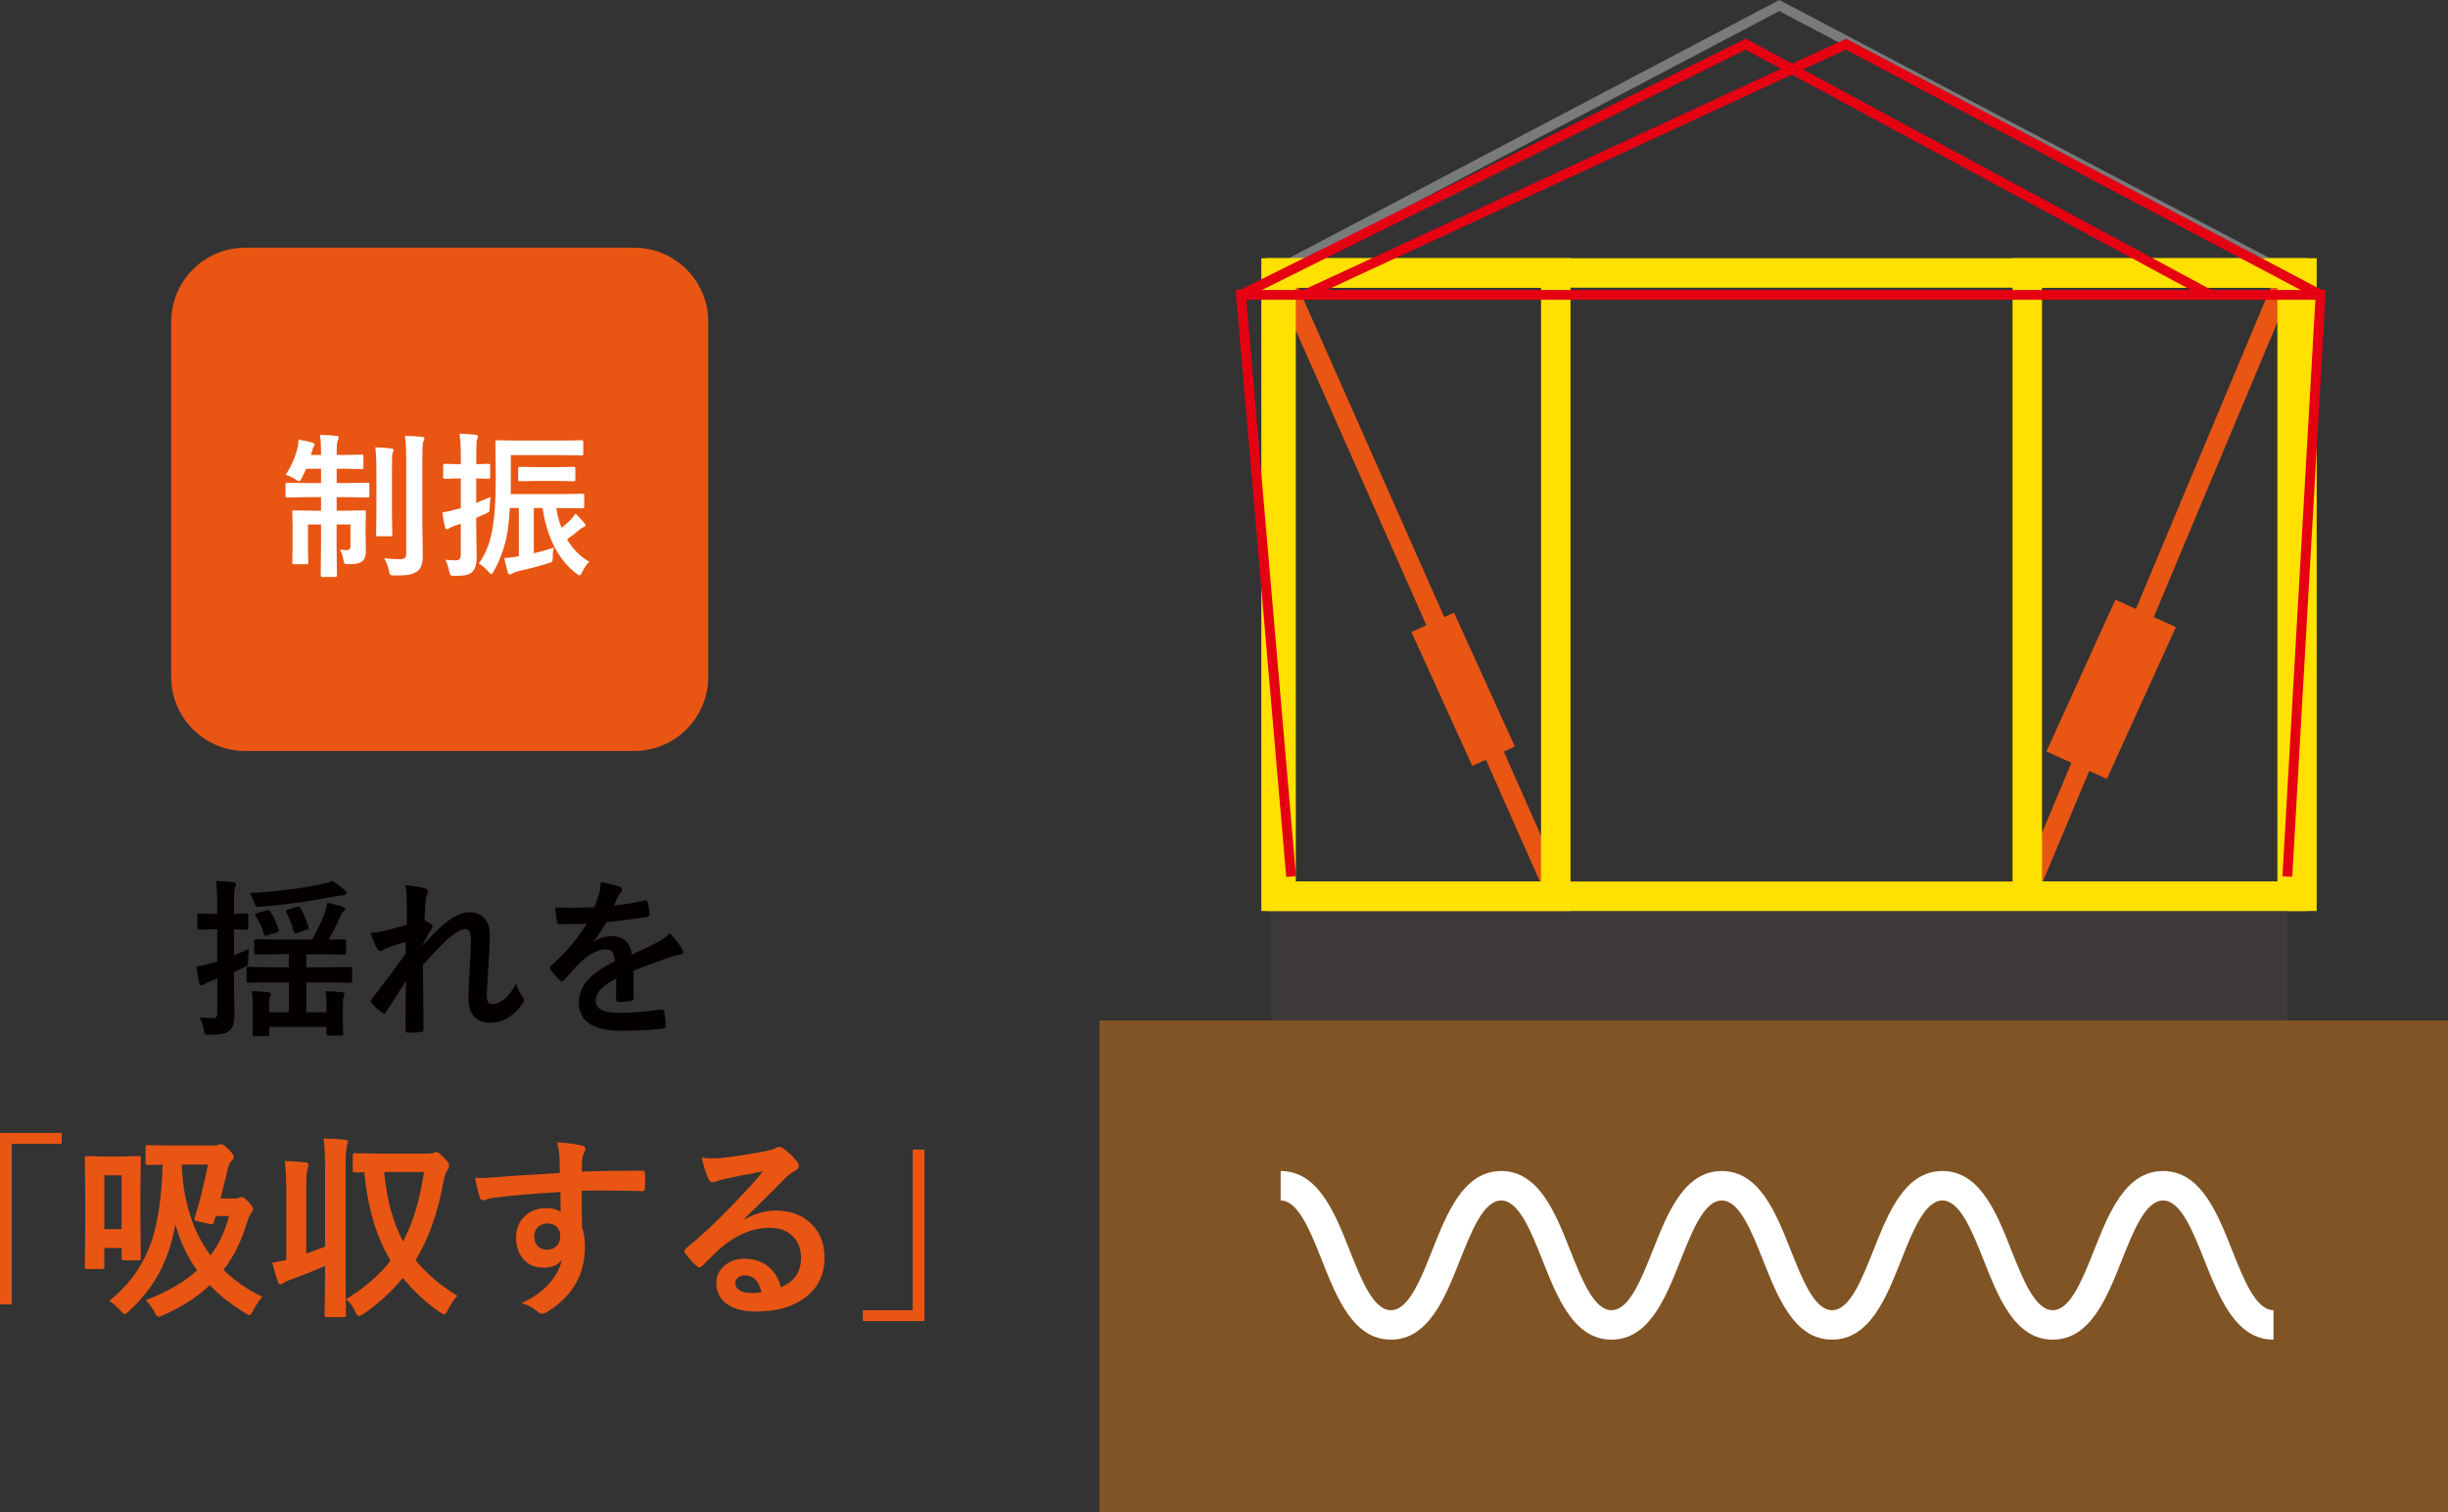 <?xml version="1.0" encoding="UTF-8"?>
<svg xmlns="http://www.w3.org/2000/svg" id="_レイヤー_2" data-name="レイヤー 2" viewBox="0 0 869.56 537.08">
  <rect x="0" y="0" width="869.56" height="537.08" fill="#333333" stroke="none"/>
  <defs>
    <style>
      .cls-1 {
        fill: #805424;
      }

      .cls-2 {
        fill: #ffe100;
      }

      .cls-3 {
        fill: #040000;
      }

      .cls-4 {
        fill: #3e3a39;
      }

      .cls-5 {
        fill: #e95513;
      }

      .cls-6 {
        fill: #fff;
      }

      .cls-7 {
        fill: #797a7a;
      }

      .cls-8 {
        fill: #e50012;
      }
    </style>
  </defs>
  <g id="_写真" data-name="写真">
    <g>
      <g>
        <g>
          <path class="cls-5" d="M251.58,240.39c0,14.56-11.8,26.36-26.37,26.36H87.17c-14.56,0-26.37-11.8-26.37-26.36v-126.06c0-14.56,11.8-26.36,26.37-26.36h138.05c14.56,0,26.37,11.8,26.37,26.36v126.06Z"></path>
          <path class="cls-6" d="M113.71,154.45c2.25.05,4.19.18,5.8.38.56,0,.84.18.84.54,0,.13-.14.54-.41,1.23-.22.49-.33,1.52-.33,3.08v1.91h2.67l6.19-.11c.29,0,.47.04.54.11.05.07.08.24.08.49v3.92c0,.29-.04.46-.11.52-.07.05-.25.08-.52.08l-6.19-.11h-2.67v5.07h3.73l7.25-.11c.29,0,.47.04.54.11.05.07.08.25.08.52v3.95c0,.33-.05.53-.14.6-.05.05-.22.08-.49.08l-7.25-.14h-3.73v4.82h2.89l6.87-.11c.31,0,.49.04.54.11.05.07.08.24.08.49l-.11,5.64v1.96l.11,6.29c0,1.69-.43,2.88-1.28,3.57-.85.71-2.42,1.06-4.69,1.06-.89,0-1.43-.09-1.61-.27-.15-.15-.28-.61-.41-1.39-.24-1.34-.65-2.52-1.23-3.54,1,.13,1.82.19,2.45.19.85,0,1.28-.47,1.28-1.42v-7.68h-4.91v7.36l.11,10.71c0,.38-.2.57-.6.57h-4.55c-.4,0-.6-.19-.6-.57l.11-10.65v-7.41h-4.63v8.26l.11,5.23c0,.29-.03.47-.09.53-.06.06-.23.09-.5.09h-4.5c-.29,0-.46-.04-.52-.11-.05-.07-.08-.25-.08-.52l.11-5.5v-7.33l-.11-5.07c0-.29.04-.46.11-.52.07-.05.25-.08.52-.08l6.92.11h2.67v-4.82h-4.69l-7.33.14c-.29,0-.46-.05-.52-.14-.05-.07-.08-.25-.08-.54v-3.95c0-.31.04-.49.11-.54.07-.05.23-.08.49-.08l7.33.11h4.69v-5.07h-5.31c-.49,1.14-.99,2.21-1.5,3.19-.38.82-.72,1.23-1.01,1.23-.22,0-.66-.23-1.34-.68-1.14-.74-2.28-1.28-3.41-1.61,2-3,3.43-6.29,4.3-9.89.11-.44.2-1.31.27-2.61,1.69.27,3.31.63,4.85,1.06.56.15.84.37.84.68,0,.24-.13.54-.38.93-.18.27-.37.82-.57,1.64l-.33,1.17h3.57v-1.85c0-1.92-.13-3.69-.38-5.29ZM133.33,158.89c2.03.05,3.9.18,5.61.38.56.07.84.28.84.63,0,.18-.05.41-.16.68-.13.31-.2.49-.22.55-.11.53-.16,2.52-.16,5.97v15.39l.11,7.38c0,.27-.04.44-.11.5-.07.06-.26.1-.57.1h-4.47c-.29,0-.46-.04-.52-.11-.05-.07-.08-.24-.08-.49l.11-7.38v-15.34c0-3.47-.13-6.22-.38-8.26ZM136.51,198.29c2.03.22,3.82.33,5.37.33,1,0,1.65-.16,1.96-.49.29-.29.44-.85.44-1.69v-33.76c0-3.32-.15-5.94-.44-7.85,2.07,0,4.06.11,5.97.33.64.05.95.25.95.6,0,.18-.14.57-.41,1.17-.22.54-.33,2.42-.33,5.64v23.57l.16,11.14c0,2.87-.67,4.77-2.02,5.69-.85.58-1.84.97-2.97,1.17-1.11.18-2.78.27-5.01.27-.87,0-1.39-.09-1.55-.27-.15-.16-.31-.66-.49-1.5-.4-1.69-.94-3.14-1.64-4.36Z"></path>
          <path class="cls-6" d="M158.2,198.8c1.22.15,2.43.22,3.62.22.73,0,1.23-.18,1.5-.55.23-.31.35-.83.35-1.58v-10.87l-2.07.71c-.89.29-1.54.59-1.96.9-.38.22-.68.33-.9.33-.33,0-.55-.23-.65-.68-.38-1.42-.7-3.18-.95-5.29,1.8-.29,3.49-.66,5.07-1.12l1.47-.38v-10.55h-.63l-5.01.11c-.29,0-.47-.04-.54-.11-.05-.07-.08-.25-.08-.52v-4.06c0-.29.04-.47.11-.54.07-.05.25-.08.52-.08l5.01.14h.63v-2.97c0-3.02-.15-5.64-.46-7.88,2.02.05,3.92.19,5.72.41.56.05.84.24.84.55,0,.25-.12.64-.35,1.17-.18.45-.27,2.33-.27,5.64v3.08l4.33-.14c.29,0,.47.04.54.11.05.07.08.25.08.52v4.06c0,.31-.04.49-.11.54-.07.05-.25.08-.52.08l-4.33-.11v8.69c2.22-.89,3.91-1.59,5.07-2.1-.11.71-.2,1.9-.27,3.57,0,.91-.08,1.46-.25,1.66-.15.16-.61.43-1.39.79-.71.33-1.76.79-3.16,1.39v2.72l.16,11.12c0,2.8-.62,4.66-1.85,5.59-.67.49-1.42.81-2.23.95-.78.15-1.95.22-3.51.22-.91,0-1.45-.07-1.64-.22-.15-.15-.33-.61-.54-1.39-.35-1.67-.79-3.05-1.34-4.14ZM209.32,199.51c-.93.91-1.75,2.12-2.48,3.62-.38.82-.71,1.23-.98,1.23-.2,0-.63-.25-1.28-.74-6.29-4.92-10.24-12.64-11.85-23.16h-3.11v16.07c1.91-.44,4.29-1.11,7.14-2.02-.27.89-.41,2.01-.41,3.35,0,.93-.08,1.48-.25,1.66-.13.15-.6.34-1.42.57-3.31,1.04-6.87,1.97-10.68,2.81-.89.22-1.55.48-1.99.79-.36.22-.66.33-.9.33-.42,0-.67-.26-.76-.79-.45-1.6-.86-3.27-1.23-5.01.98-.04,2.71-.25,5.18-.63v-17.14h-3.19c-.15,2.78-.4,5.42-.76,7.93-.82,5.29-2.48,10.14-4.99,14.55-.38.67-.65,1.01-.82,1.01-.18,0-.54-.3-1.06-.9-1.09-1.24-2.23-2.22-3.41-2.94,2.63-3.52,4.32-8.08,5.07-13.68.64-4.05.95-9.33.95-15.83l-.11-13.54c0-.33.04-.53.11-.6.07-.05.24-.08.49-.08l7.49.11h15.07l7.41-.11c.29,0,.47.05.55.14.05.07.08.25.08.54v4.11c0,.29-.04.46-.11.52-.07.05-.25.08-.52.08l-7.41-.11h-17.68v8.94c0,2.23-.02,3.87-.05,4.9h18.23l7.19-.11c.33,0,.53.04.6.11.05.07.08.24.08.49v3.98c0,.27-.04.44-.11.5-.07.06-.26.1-.57.1l-7.19-.11h-2.04c.4,2.63,1.03,4.98,1.88,7.03.73-.56,1.77-1.49,3.13-2.78.67-.69,1.28-1.45,1.82-2.29,1.31,1.31,2.35,2.43,3.13,3.35.27.25.41.54.41.84,0,.35-.21.54-.63.6-.4.09-.95.44-1.66,1.06-1.25,1.09-2.67,2.19-4.25,3.3,2.09,3.54,4.71,6.18,7.87,7.93ZM197.84,170.82h-7.25l-5.91.11c-.29,0-.47-.04-.55-.11-.05-.07-.08-.23-.08-.49v-3.92c0-.29.05-.46.14-.52.05-.05.22-.08.49-.08l5.91.11h7.25l5.91-.11c.29,0,.47.04.54.11.05.07.08.24.08.49v3.92c0,.29-.04.46-.11.52-.07.05-.25.08-.52.08l-5.91-.11Z"></path>
        </g>
        <g>
          <path class="cls-3" d="M70.89,361.35c1.24.16,2.91.24,5.02.24.85,0,1.27-.56,1.27-1.68v-12.34l-2.48.97c-.93.35-1.63.7-2.13,1.03-.3.24-.64.35-1.03.35-.33,0-.59-.25-.77-.74-.35-1.55-.7-3.51-1.03-5.87,1.44-.2,3.43-.66,5.99-1.39.1-.02.25-.06.44-.12.43-.14.77-.24,1-.29v-11.42h-1.21l-5.25.12c-.41,0-.62-.22-.62-.65v-4.43c0-.45.21-.68.62-.68l5.25.15h1.21v-3.1c0-3.25-.16-6.11-.47-8.59,2.28.06,4.34.21,6.17.44.69.06,1.03.28,1.03.65,0,.2-.15.62-.44,1.27-.24.49-.35,2.53-.35,6.11v3.22l4.4-.15c.33,0,.53.04.59.12.06.08.09.27.09.56v4.43c0,.32-.04.5-.12.56-.08.06-.27.09-.56.09l-4.4-.12v9.24c.85-.31,2.62-1.08,5.31-2.3-.16,1.3-.24,2.7-.24,4.19,0,.85-.08,1.38-.24,1.59-.14.2-.48.41-1.03.65-1.1.57-2.37,1.15-3.81,1.74v3.07l.18,11.98c0,3.01-.63,5-1.89,5.96-1.14.89-3.38,1.33-6.7,1.33-.38.02-.62.03-.74.03-.61,0-1-.13-1.18-.38-.14-.2-.26-.68-.38-1.45-.24-1.49-.74-2.96-1.51-4.4ZM96.45,348.92l-8.21.12c-.32,0-.51-.04-.59-.12-.06-.08-.09-.26-.09-.53v-4.25c0-.33.04-.54.12-.62.08-.06.27-.09.56-.09l8.21.12h6.17v-4.63h-3.69l-7.97.12c-.32,0-.51-.04-.59-.12-.06-.08-.09-.27-.09-.56v-4.04c0-.33.05-.54.15-.62.06-.06.24-.09.53-.09l7.97.12h11.93c1.93-3.38,3.41-6.53,4.46-9.44.47-1.36.8-2.58.97-3.66,2.22.45,4.07.96,5.55,1.51.49.22.74.49.74.83,0,.26-.21.54-.62.86-.37.29-.69.76-.94,1.39-1.55,3.42-2.99,6.27-4.31,8.53l5.55-.12c.31,0,.51.05.59.15.06.08.09.26.09.56v4.04c0,.33-.04.53-.12.59-.08.06-.27.09-.56.09l-7.97-.12h-5.49v4.63h7.38l8.21-.12c.32,0,.51.05.59.15.06.08.09.26.09.56v4.25c0,.3-.04.48-.12.55-.08.07-.26.1-.56.1l-8.21-.12h-7.38v10.6h7.17v-3.04c0-1.87-.12-3.35-.35-4.46,2.36.06,4.29.18,5.78.35.65.08.97.28.97.59,0,.39-.1.76-.3,1.09-.2.47-.29,1.43-.29,2.86v5.73l.12,4.55c0,.29-.05.47-.15.53-.08.06-.28.09-.59.09h-4.52c-.45,0-.68-.21-.68-.62v-2.48h-20.37v2.6c0,.31-.04.51-.12.59-.08.06-.27.09-.59.09h-4.55c-.31,0-.5-.05-.56-.15-.06-.06-.09-.24-.09-.53l.12-4.1v-5.76c0-1.99-.14-3.8-.41-5.43,2.46.06,4.41.18,5.84.35.69.06,1.03.26,1.03.59,0,.26-.12.66-.35,1.21-.22.45-.32,1.22-.32,2.3v3.04h7.02v-10.6h-6.17ZM117.97,312.79c1.59,1.02,3.08,2.13,4.46,3.34.45.43.68.79.68,1.06,0,.47-.46.74-1.39.8-.33,0-1.3.14-2.89.41-8.46,1.69-17.15,2.9-26.06,3.63-.49.04-.84.06-1.03.06-.45,0-.77-.11-.94-.32-.1-.14-.25-.49-.44-1.06-.47-1.4-1.05-2.57-1.74-3.51,8.68-.41,17.28-1.48,25.8-3.19,1.5-.29,2.69-.7,3.57-1.21ZM95.98,323.74c1.02,1.46,2.05,3.61,3.07,6.46.06.2.09.33.09.41,0,.22-.29.42-.89.62l-3.31,1c-.32.12-.54.18-.68.18-.18,0-.33-.2-.47-.59-.69-2.36-1.69-4.55-3.01-6.58-.12-.18-.18-.31-.18-.41,0-.18.26-.34.77-.5l3.28-.97c.28-.08.49-.12.65-.12.22,0,.44.17.68.5ZM106.67,322.47c1.46,2.54,2.42,4.79,2.89,6.76.06.2.09.33.09.41,0,.26-.27.46-.8.62l-3.34,1.09c-.33.06-.56.09-.68.09-.26,0-.43-.16-.53-.47-.63-2.6-1.5-4.89-2.6-6.88-.1-.2-.15-.35-.15-.47,0-.22.26-.4.77-.56l3.25-.97c.28-.08.46-.12.56-.12.18,0,.35.17.53.5Z"></path>
          <path class="cls-3" d="M143.92,314.36c3.21.32,5.5.7,6.88,1.15.85.22,1.27.62,1.27,1.21,0,.28-.14.66-.41,1.15-.26.47-.44,1.47-.56,2.98-.08,1.54-.18,3.54-.3,6.02.93.47,1.69.91,2.3,1.33.35.26.53.54.53.86,0,.18-.1.4-.3.68-1.16,1.89-2.2,3.8-3.13,5.73v.3c1.69-1.91,3.56-3.86,5.61-5.84,4.15-3.96,7.79-5.93,10.92-5.93,2.42,0,4.28.81,5.58,2.42,1.12,1.42,1.68,3.3,1.68,5.64,0,3.09-.17,6.75-.5,10.98-.08,1.53-.22,3.8-.41,6.79-.12,1.59-.18,2.71-.18,3.36,0,1.52.21,2.5.62,2.95.31.33.86.5,1.62.5,1.26,0,2.76-.73,4.49-2.18,1.24-1.06,2.45-2.76,3.63-5.08.73,2.03,1.48,3.54,2.24,4.54.43.55.65,1.01.65,1.39,0,.28-.14.62-.41,1.03-3.31,4.63-7.18,6.94-11.63,6.94-5.16,0-7.73-3.08-7.73-9.24,0-1.24.16-4.62.47-10.15.3-4.94.44-8.25.44-9.92,0-2.66-.63-3.99-1.89-3.99-1.57,0-3.83,1.31-6.76,3.93-3.29,3.21-6.1,6.17-8.44,8.89,0,1.44.05,5.65.15,12.63.06,4.43.09,7.85.09,10.27,0,.57-.29.86-.86.86-1.04.16-2.61.24-4.69.24-.57,0-.86-.34-.86-1.03,0-7.89.06-13.66.18-17.3-1.97,3.09-4.31,6.72-7.03,10.89-.22.39-.43.59-.65.59-.16,0-.4-.1-.74-.29-1.44-.9-2.69-2.04-3.75-3.4-.24-.24-.35-.45-.35-.65,0-.33.18-.68.53-1.03,4.03-5.14,7.99-10.43,11.86-15.88,0-1.77.02-3.14.06-4.1-2.87.75-5.29,1.54-7.26,2.39-.12.06-.31.17-.56.32-.53.35-.92.53-1.18.53-.49,0-.9-.32-1.21-.97-.59-.96-1.38-2.81-2.36-5.55,1.14-.04,2.61-.23,4.4-.56,3.21-.75,6.05-1.51,8.53-2.27v-8.23c0-2.4-.2-4.36-.59-5.87Z"></path>
          <path class="cls-3" d="M213.34,313.32c2.83.45,5.13,1.02,6.88,1.71.49.18.74.52.74,1.03,0,.37-.14.67-.41.89-.35.29-.7.78-1.03,1.45-.08.2-.21.49-.38.89-.35.85-.7,1.64-1.03,2.39,3.9-.45,7.57-1.08,11.01-1.89.14-.02.26-.03.35-.03.31,0,.52.22.62.65.35,1.4.56,2.84.62,4.34v.18c0,.43-.34.7-1.03.8-4.7.69-9.43,1.3-14.17,1.83-1.99,3.19-3.49,5.42-4.52,6.7l.06.12c1.91-1.24,3.93-1.86,6.05-1.86,4.35,0,6.8,2.18,7.35,6.52,4.13-1.91,7.1-3.32,8.91-4.25,1.95-1.02,3.47-2.11,4.58-3.25,1.87,1.97,3.29,3.74,4.25,5.31.31.49.47.93.47,1.33,0,.45-.31.74-.91.86-1.22.18-2.45.48-3.69.91-5.92,2.09-10.25,3.69-12.99,4.81v9.74c0,.61-.38.97-1.15,1.09-1.32.2-2.74.29-4.28.29-.53,0-.8-.32-.8-.97,0-3.46.02-5.91.06-7.35-2.79,1.44-4.75,2.84-5.87,4.22-.94,1.14-1.42,2.41-1.42,3.81,0,2.77,2.79,4.16,8.38,4.16,4.39,0,9.41-.4,15.05-1.21h.18c.39,0,.61.23.65.68.37,1.67.56,3.33.56,4.96v.21c0,.61-.23.92-.68.92-4.09.53-9.08.8-14.97.8-10.12,0-15.17-3.32-15.17-9.98,0-3.09,1.12-5.83,3.37-8.24,1.99-2.12,5.12-4.29,9.39-6.49-.1-1.63-.4-2.75-.91-3.34-.47-.57-1.26-.86-2.36-.86h-.35c-2.34.1-5.13,1.55-8.35,4.37-1.87,1.83-3.89,4.02-6.05,6.58-.3.35-.54.53-.74.53-.16,0-.37-.14-.65-.41-1.71-1.71-2.86-3.04-3.45-3.98-.16-.22-.24-.4-.24-.56,0-.22.14-.43.41-.65,5.49-4.9,9.71-9.9,12.66-14.99-2.81.12-6.04.18-9.68.18-.45,0-.74-.32-.86-.97-.14-.77-.33-2.43-.59-4.99,1.93.08,3.96.12,6.08.12,2.56,0,5.17-.07,7.82-.21.73-1.79,1.33-3.52,1.8-5.19.3-1.2.44-2.43.44-3.69Z"></path>
        </g>
        <g>
          <path class="cls-5" d="M0,402.41h21.9v3.85H4.19v57.05H0v-60.9Z"></path>
          <path class="cls-5" d="M50.03,446.95c0,.34-.06.54-.17.61-.09.07-.31.1-.65.1h-5.25c-.52,0-.78-.24-.78-.71v-3.68h-6.13v6.71c0,.36-.05.58-.14.65-.09.07-.31.1-.65.1h-5.45c-.45,0-.68-.25-.68-.75l.14-15.7v-9.84l-.14-13.05c0-.52.23-.78.68-.78l6.37.17h5.72l6.27-.17c.41,0,.66.05.75.14.07.09.1.31.1.65l-.14,10.93v10.42l.14,14.2ZM43.19,417.46h-6.13v19.11h6.13v-19.11ZM78.68,406.39c.48,0,1.41.69,2.79,2.08,1.07,1.14,1.6,1.95,1.6,2.45,0,.39-.23.81-.68,1.26-.66.66-1.12,1.54-1.4,2.66-1.43,5.97-2.31,9.59-2.66,10.86h4.97c.61,0,1.1-.07,1.46-.2.57-.23.93-.34,1.09-.34.48,0,1.27.56,2.38,1.67,1.11,1.18,1.67,2.07,1.67,2.66,0,.41-.2.83-.61,1.26-.5.57-1.11,2.01-1.84,4.33-1.77,5.93-4.46,11.24-8.07,15.94,3.88,3.81,8.48,7.01,13.79,9.57-1.25,1.48-2.34,3.11-3.27,4.9-.55,1.11-.99,1.67-1.33,1.67-.11,0-.65-.28-1.6-.85-4.93-3.02-9.08-6.3-12.46-9.84-4.45,4.25-9.99,7.81-16.62,10.69-.82.36-1.35.55-1.6.55-.39,0-.87-.58-1.46-1.74-.89-1.7-1.91-3.1-3.07-4.19,7.63-2.86,13.71-6.39,18.26-10.59-3.41-4.65-5.98-10.08-7.73-16.28-1.2,6.72-3.18,12.57-5.93,17.54-2.61,4.75-6.14,9.17-10.59,13.28-.7.7-1.19,1.06-1.46,1.06-.3,0-.78-.42-1.47-1.26-1.2-1.32-2.55-2.47-4.05-3.47,7.36-5.83,12.46-13.19,15.33-22.07,2.11-6.63,3.33-15.41,3.64-26.33-1.5.02-2.85.06-4.05.1-.8.02-1.22.03-1.26.03-.36,0-.58-.05-.65-.14-.07-.09-.1-.31-.1-.65v-5.52c0-.36.05-.58.14-.65.09-.07.3-.1.61-.1l8.45.14h15.16c.79,0,1.35-.09,1.67-.27.27-.14.59-.2.95-.2ZM75.88,434.22c-.14.43-.35.65-.65.65-.14,0-.33-.03-.58-.1l-4.39-.95c-.79-.14-1.19-.39-1.19-.75,0-.16.05-.37.14-.65,1.43-4.43,2.99-10.68,4.67-18.77h-9.33c.55,13.15,3.96,23.89,10.25,32.22,3.02-4.02,5.2-8.67,6.54-13.96h-4.73c-.18.52-.42,1.29-.71,2.32Z"></path>
          <path class="cls-5" d="M114.91,404.35c2.93.07,5.46.23,7.59.48.75.09,1.12.33,1.12.71,0,.14-.11.6-.34,1.4-.34.7-.51,3.28-.51,7.73v40.26l.14,12.12c0,.36-.05.59-.14.68-.09.07-.3.1-.61.1h-6.1c-.36,0-.58-.05-.65-.14-.07-.09-.1-.31-.1-.65l.14-12.06v-5.38c-3.72,1.68-7.73,3.29-12.02,4.84-1.29.43-2.22.85-2.79,1.26-.39.32-.73.48-1.02.48-.36,0-.67-.33-.92-.99-.73-2.09-1.4-4.33-2.01-6.71,1.93-.29,3.6-.61,5.01-.95v-24.56c0-3.97-.18-7.5-.54-10.59,2.7.07,5.16.23,7.39.48.7.07,1.06.32,1.06.75,0,.05-.11.54-.34,1.5-.34.77-.51,3.35-.51,7.73v22.44c3.16-1.14,5.39-1.99,6.71-2.55v-27.86c0-4.4-.18-7.91-.54-10.52ZM162.46,460.24c-1.36,1.52-2.5,3.22-3.41,5.11-.48,1.02-.9,1.53-1.26,1.53-.2,0-.69-.24-1.46-.72-5.27-3.7-9.68-7.79-13.25-12.26-3.66,4.54-8.29,8.8-13.9,12.77-.8.5-1.35.75-1.67.75-.43,0-.9-.56-1.4-1.67-.75-1.73-1.82-3.17-3.2-4.33,6.45-3.86,11.73-8.41,15.84-13.66-5.06-8.33-8.17-18.8-9.33-31.4l-3.3.07c-.39,0-.62-.06-.71-.17-.07-.09-.1-.31-.1-.65v-5.24c0-.39.05-.61.14-.68.09-.07.32-.1.68-.1l8.45.14h17.23c1.18,0,1.92-.09,2.21-.27.32-.18.67-.27,1.06-.27.48,0,1.45.77,2.93,2.32,1.02,1.02,1.53,1.84,1.53,2.45s-.2,1.17-.61,1.67c-.57.68-1.06,2.17-1.47,4.46-2,10.92-5.28,20.08-9.84,27.48,3.77,4.72,8.72,8.95,14.85,12.67ZM150.61,416.3h-14.17c.98,9.86,3.21,18.06,6.71,24.62,3.5-6.42,5.98-14.63,7.46-24.62Z"></path>
          <path class="cls-5" d="M198.87,416.64c-.02-.68-.05-1.75-.07-3.2-.02-1.09-.05-1.95-.07-2.59-.14-1.75-.42-3.45-.85-5.11,3.41.23,6.13.56,8.17.99,1.29.23,1.94.67,1.94,1.33,0,.36-.21.9-.61,1.6-.25.48-.44,1.15-.58,2.01-.02.3-.07,1.78-.14,4.46,6.24-.23,13.38-.34,21.42-.34.43,0,.7.07.82.2.11.14.18.42.2.85.05.91.07,1.8.07,2.66s-.02,1.75-.07,2.66c0,.61-.3.92-.89.92h-.27c-4.22-.14-8.71-.21-13.45-.21-2.86,0-5.47.01-7.83.04,0,5.81.02,10.14.07,12.98.7,1.88,1.06,4.19,1.06,6.91,0,9.58-4.14,17.09-12.43,22.51-1.36.89-2.27,1.33-2.72,1.33-.5,0-1.19-.35-2.08-1.06-1.48-1.23-3.25-2.15-5.31-2.76,4.25-1.88,7.65-4.35,10.22-7.39,2.13-2.5,3.5-5.15,4.09-7.97-1.27,1.86-3.45,2.79-6.54,2.79s-5.46-1.07-7.25-3.2c-1.63-1.93-2.45-4.43-2.45-7.49,0-3.36,1.18-6.03,3.54-8,1.95-1.64,4.28-2.45,6.98-2.45,2.47,0,4.25.47,5.31,1.4l-.07-7.12c-10.08.57-18.13,1.27-24.15,2.11-.54.07-1.24.24-2.08.51-.61.2-1.01.31-1.19.31-.59,0-.99-.33-1.19-.99-.48-1.2-1.06-3.54-1.74-7.02.7.07,1.44.1,2.21.1.7,0,2.8-.12,6.3-.37,3.75-.32,10.96-.78,21.63-1.4ZM194.41,434.56c-1.32,0-2.42.42-3.3,1.26-.89.84-1.33,1.93-1.33,3.27,0,1.59.49,2.83,1.46,3.71.79.7,1.79,1.06,3,1.06,1.48,0,2.66-.45,3.54-1.36.82-.86,1.23-2.02,1.23-3.47s-.48-2.65-1.43-3.44c-.8-.68-1.85-1.02-3.17-1.02Z"></path>
          <path class="cls-5" d="M271,416.06c-4.36.79-8.85,1.68-13.49,2.66-1.2.27-2.18.56-2.93.85-.57.23-1.03.34-1.4.34-.68,0-1.19-.4-1.53-1.19-.73-1.43-1.53-3.94-2.42-7.53,1.18.16,2.44.24,3.78.24.91,0,1.81-.03,2.69-.1,4.79-.48,10.07-1.27,15.84-2.38,1.93-.39,3.2-.74,3.82-1.06.63-.36,1.08-.55,1.33-.55.54,0,1.08.18,1.6.55,1.86,1.43,3.42,2.92,4.67,4.46.52.59.78,1.16.78,1.7,0,.75-.4,1.31-1.19,1.67-.79.39-1.82,1.12-3.07,2.21-1.43,1.41-4.07,4.05-7.94,7.94-2.88,2.88-5.26,5.22-7.12,7.02l.07.21c3.68-2.09,7.38-3.13,11.1-3.13,5.47,0,9.83,1.74,13.08,5.21,2.81,3.04,4.22,6.89,4.22,11.54,0,6.24-2.49,11.1-7.46,14.58-4.31,3.02-9.94,4.53-16.89,4.53-4.72,0-8.33-1.02-10.83-3.06-2.18-1.77-3.27-4.17-3.27-7.19,0-2.52,1.08-4.62,3.24-6.3,1.88-1.48,4.09-2.21,6.61-2.21,3.54,0,6.47.98,8.79,2.93,2.09,1.75,3.53,4.17,4.33,7.25,2.63-1.2,4.51-2.7,5.62-4.5,1-1.63,1.5-3.68,1.5-6.13,0-3.38-1.15-6.05-3.44-8-1.98-1.68-4.49-2.52-7.53-2.52-6.11,0-12.06,2.46-17.85,7.39-.89.82-2.91,2.79-6.06,5.93-.52.52-.92.78-1.19.78s-.62-.2-1.06-.61c-1.27-1.11-2.63-2.63-4.09-4.56-.16-.18-.24-.37-.24-.58,0-.3.19-.64.58-1.02,5.2-4.2,10.71-9.33,16.52-15.4,4.74-4.9,8.36-8.89,10.83-11.95ZM270.49,458.98c-.93-4-2.91-5.99-5.93-5.99-1.04,0-1.88.3-2.52.89-.55.48-.82,1.07-.82,1.77,0,2.41,2.02,3.61,6.06,3.61,1.2,0,2.27-.09,3.2-.27Z"></path>
          <path class="cls-5" d="M328.39,469.23h-21.9v-3.85h17.71v-57.05h4.19v60.9Z"></path>
        </g>
      </g>
      <g>
        <g>
          <line class="cls-5" x1="812.49" y1="96.95" x2="720.11" y2="317.26"></line>
          <rect class="cls-5" x="646.85" y="203.62" width="238.9" height="6.97" transform="translate(278.99 833.71) rotate(-67.25)"></rect>
        </g>
        <path class="cls-2" d="M822.92,323.57h-108.04V91.72h108.04v231.85ZM725.34,313.1h87.11V102.18h-87.11v210.92Z"></path>
        <rect class="cls-5" x="511.42" y="218.72" width="16.62" height="52.24" transform="translate(-54.73 237.06) rotate(-24.45)"></rect>
        <g>
          <rect class="cls-5" x="741.6" y="218.72" width="16.62" height="52.24" transform="translate(1331.21 778.13) rotate(-155.55)"></rect>
          <path class="cls-5" d="M748.4,276.67l-21.48-9.77,24.5-53.91,21.48,9.76-24.5,53.91ZM736.16,263.45l8.78,3.99,18.73-41.21-8.78-3.99-18.73,41.21Z"></path>
        </g>
        <g>
          <line class="cls-5" x1="455.06" y1="96.95" x2="552.63" y2="317.26"></line>
          <rect class="cls-5" x="500.36" y="86.63" width="6.97" height="240.95" transform="translate(-40.71 221.78) rotate(-23.89)"></rect>
        </g>
        <rect class="cls-4" x="451.57" y="317.26" width="360.93" height="48.68"></rect>
        <path class="cls-7" d="M814.24,320.08h-364.41V95.9L632.03,0l182.21,95.9v224.18ZM453.31,316.59h357.44V98L632.03,3.94l-178.72,94.06v218.59Z"></path>
        <path class="cls-2" d="M819.43,323.57h-371.39V91.72h371.39v231.85ZM458.51,313.1h350.46V102.18h-350.46v210.92Z"></path>
        <path class="cls-2" d="M557.86,323.57h-108.04V91.72h108.04v231.85ZM460.29,313.1h87.11V102.18h-87.11v210.92Z"></path>
        <polygon class="cls-8" points="456.88 311.47 438.91 103 826.14 103 814.23 311.42 810.75 311.23 822.45 106.48 442.71 106.48 460.35 311.18 456.88 311.47"></polygon>
        <polygon class="cls-8" points="441.58 106.3 440.03 103.18 620.12 13.73 785.94 103.21 784.29 106.28 620.05 17.66 441.58 106.3"></polygon>
        <polygon class="cls-8" points="464.1 106.32 462.63 103.16 655.75 13.75 825.11 103.2 823.48 106.28 655.65 17.64 464.1 106.32"></polygon>
        <rect class="cls-1" x="390.55" y="362.45" width="479.01" height="174.64"></rect>
        <path class="cls-6" d="M807.57,475.82c-13.35,0-19.26-14.89-24.47-28.02-4.17-10.53-8.49-21.41-14.74-21.41s-10.57,10.89-14.74,21.41c-5.21,13.13-11.11,28.02-24.47,28.02s-19.25-14.89-24.45-28.02c-4.17-10.53-8.49-21.41-14.73-21.41s-10.56,10.88-14.73,21.41c-5.21,13.13-11.11,28.02-24.46,28.02s-19.25-14.89-24.45-28.02c-4.17-10.53-8.48-21.41-14.73-21.41s-10.55,10.88-14.72,21.41c-5.2,13.13-11.1,28.02-24.45,28.02s-19.25-14.89-24.45-28.02c-4.17-10.53-8.49-21.41-14.73-21.41s-10.56,10.88-14.73,21.41c-5.21,13.13-11.1,28.02-24.45,28.02s-19.25-14.89-24.45-28.02c-4.17-10.53-8.48-21.41-14.72-21.41v-10.46c13.35,0,19.25,14.89,24.45,28.02,4.17,10.53,8.48,21.41,14.72,21.41s10.56-10.88,14.73-21.41c5.21-13.13,11.1-28.02,24.45-28.02s19.25,14.89,24.45,28.02c4.17,10.53,8.49,21.41,14.73,21.41s10.55-10.88,14.72-21.41c5.2-13.13,11.1-28.02,24.45-28.02s19.25,14.89,24.45,28.02c4.17,10.53,8.48,21.41,14.73,21.41s10.56-10.88,14.73-21.41c5.21-13.13,11.11-28.02,24.46-28.02s19.25,14.89,24.45,28.02c4.17,10.53,8.49,21.41,14.73,21.41s10.57-10.89,14.74-21.41c5.21-13.13,11.11-28.02,24.47-28.02s19.26,14.89,24.47,28.02c4.17,10.53,8.49,21.41,14.74,21.41v10.46Z"></path>
      </g>
    </g>
  </g>
</svg>
